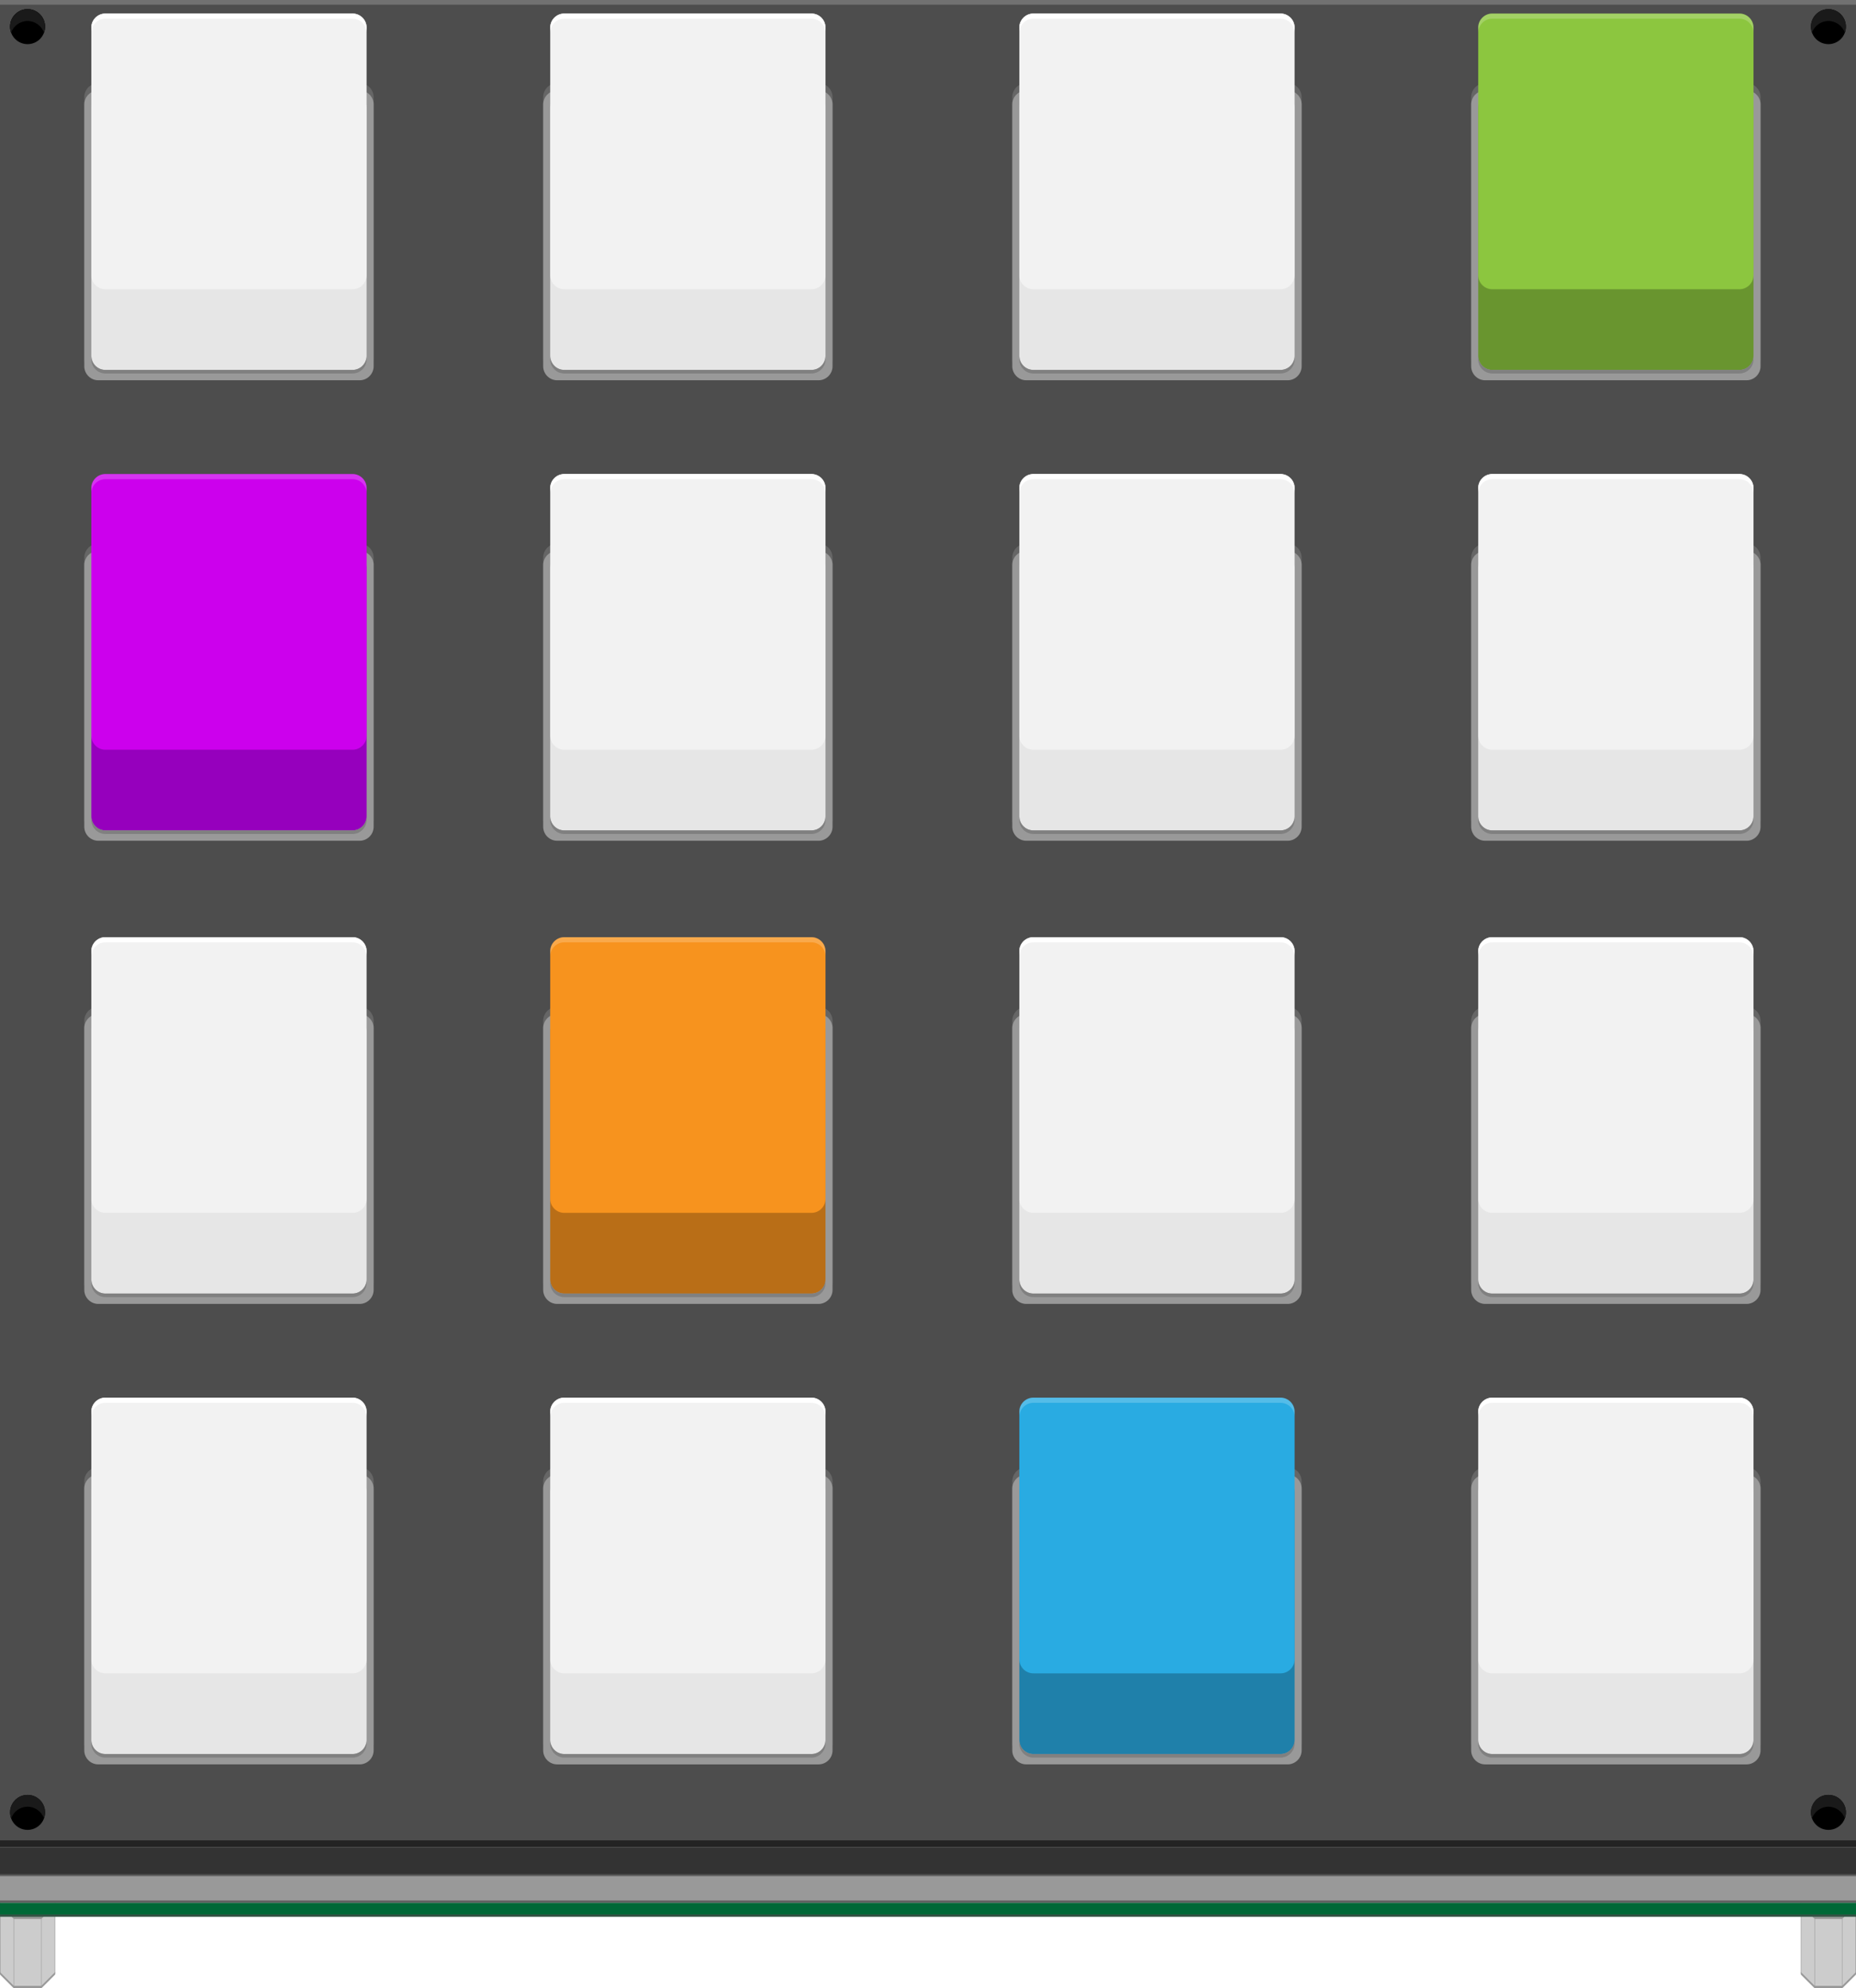 <?xml version="1.0" encoding="utf-8"?>
<!-- Generator: Adobe Illustrator 15.1.0, SVG Export Plug-In . SVG Version: 6.00 Build 0)  -->
<!DOCTYPE svg PUBLIC "-//W3C//DTD SVG 1.1//EN" "http://www.w3.org/Graphics/SVG/1.1/DTD/svg11.dtd">
<svg version="1.1" id="Ebene_1" xmlns:svg="http://www.w3.org/2000/svg"
	 xmlns="http://www.w3.org/2000/svg" xmlns:xlink="http://www.w3.org/1999/xlink" x="0px" y="0px" width="286.332px"
	 height="306.639px" viewBox="0 0 286.332 306.639" enable-background="new 0 0 286.332 306.639" xml:space="preserve">
<g>
	<g>
		<rect x="277.827" y="295.622" fill="#CCCCCC" width="8.504" height="8.894"/>
		<polygon fill="#CCCCCC" points="279.954,306.639 277.827,304.515 279.954,300.833 284.206,300.833 286.332,304.515 
			284.206,306.639 		"/>
		<polygon fill="#999999" points="277.827,304.142 279.954,306.266 284.206,306.266 286.332,304.142 286.332,304.515 
			284.206,306.639 279.954,306.639 277.827,304.515 		"/>
		<polygon fill="#999999" points="277.827,293.461 279.954,295.585 284.206,295.585 286.332,293.461 286.332,293.834 
			284.206,295.958 279.954,295.958 277.827,293.834 		"/>
		<rect x="279.952" y="295.787" fill="#999999" width="0.071" height="10.641"/>
		<rect x="284.188" y="295.787" fill="#999999" width="0.072" height="10.641"/>
		<rect x="286.258" y="293.708" fill="#999999" width="0.072" height="10.641"/>
		<rect x="277.827" y="293.708" fill="#999999" width="0.071" height="10.641"/>
	</g>
	<g>
		<rect y="295.622" fill="#CCCCCC" width="8.504" height="8.894"/>
		<polygon fill="#CCCCCC" points="2.127,306.639 0,304.515 2.127,300.833 6.379,300.833 8.505,304.515 6.379,306.639 		"/>
		<polygon fill="#999999" points="0,304.142 2.127,306.266 6.379,306.266 8.505,304.142 8.505,304.515 6.379,306.639 2.127,306.639 
			0,304.515 		"/>
		<polygon fill="#999999" points="0,293.461 2.127,295.585 6.379,295.585 8.505,293.461 8.505,293.834 6.379,295.958 2.127,295.958 
			0,293.834 		"/>
		<rect x="2.125" y="295.787" fill="#999999" width="0.072" height="10.641"/>
		<rect x="6.361" y="295.787" fill="#999999" width="0.072" height="10.641"/>
		<rect x="8.432" y="293.708" fill="#999999" width="0.072" height="10.641"/>
		<rect y="293.708" fill="#999999" width="0.072" height="10.641"/>
	</g>
	<g>
		<path fill="#4D4D4D" d="M0,0v284.904h286.332V0H0z"/>
		<rect y="0" opacity="0.2" fill="#FFFFFF" enable-background="new    " width="286.332" height="0.72"/>
		<rect y="283.832" opacity="0.55" enable-background="new    " width="286.332" height="1.08"/>
		<g>
			<path fill="#666666" d="M57.643,55.365c0,1.188-0.972,2.16-2.16,2.16H15.164c-1.188,0-2.16-0.972-2.16-2.16V14.987
				c0-1.188,0.972-2.159,2.16-2.159h40.319c1.188,0,2.16,0.972,2.16,2.159V55.365z"/>
		</g>
		<g>
			<path fill="#666666" d="M128.439,55.364c0,1.188-0.972,2.16-2.16,2.16h-40.32c-1.188,0-2.16-0.972-2.16-2.16V14.987
				c0-1.188,0.972-2.159,2.16-2.159h40.32c1.188,0,2.16,0.972,2.16,2.159V55.364z"/>
		</g>
		<g>
			<path fill="#666666" d="M128.439,126.384c0,1.188-0.972,2.16-2.16,2.16h-40.32c-1.188,0-2.16-0.973-2.16-2.16V86.005
				c0-1.188,0.972-2.16,2.16-2.16h40.32c1.188,0,2.16,0.972,2.16,2.16V126.384z"/>
		</g>
		<g>
			<path fill="#666666" d="M57.643,126.385c0,1.188-0.972,2.16-2.16,2.16h-40.32c-1.188,0-2.16-0.973-2.16-2.16V86.006
				c0-1.188,0.972-2.16,2.16-2.16h40.319c1.188,0,2.16,0.972,2.16,2.16L57.643,126.385L57.643,126.385z"/>
		</g>
		<g>
			<path fill="#999999" d="M57.643,56.489c0,1.188-0.972,2.16-2.16,2.16H15.164c-1.188,0-2.16-0.972-2.16-2.16V16.111
				c0-1.188,0.972-2.159,2.16-2.159h40.319c1.188,0,2.16,0.972,2.16,2.159V56.489z"/>
		</g>
		<g>
			<path fill="#999999" d="M128.439,56.489c0,1.188-0.972,2.16-2.16,2.16h-40.32c-1.188,0-2.16-0.972-2.16-2.16V16.112
				c0-1.188,0.972-2.159,2.16-2.159h40.32c1.188,0,2.16,0.972,2.16,2.159V56.489z"/>
		</g>
		<g>
			<path fill="#999999" d="M128.439,127.509c0,1.188-0.972,2.16-2.16,2.16h-40.32c-1.188,0-2.16-0.973-2.16-2.16V87.13
				c0-1.188,0.972-2.16,2.16-2.16h40.32c1.188,0,2.16,0.972,2.16,2.16V127.509z"/>
		</g>
		<g>
			<path fill="#999999" d="M57.643,127.508c0,1.188-0.972,2.16-2.16,2.16h-40.32c-1.188,0-2.16-0.973-2.16-2.16V87.129
				c0-1.188,0.972-2.16,2.16-2.16h40.319c1.188,0,2.16,0.972,2.16,2.16L57.643,127.508L57.643,127.508z"/>
		</g>
		<path fill="#E6E6E6" d="M56.555,54.893c0,1.188-0.972,2.16-2.16,2.16H16.251c-1.188,0-2.16-0.972-2.16-2.16v-38.2
			c0-1.188,0.972-2.159,2.16-2.159h38.143c1.188,0,2.16,0.972,2.16,2.159L56.555,54.893L56.555,54.893z"/>
		<path fill="#E6E6E6" d="M127.351,54.893c0,1.188-0.973,2.16-2.16,2.16H87.046c-1.188,0-2.16-0.972-2.16-2.16v-38.2
			c0-1.188,0.973-2.159,2.16-2.159h38.145c1.188,0,2.16,0.972,2.16,2.159V54.893z"/>
		<path fill="#E6E6E6" d="M127.351,125.912c0,1.188-0.973,2.159-2.16,2.159H87.046c-1.188,0-2.16-0.972-2.16-2.159v-38.2
			c0-1.188,0.973-2.16,2.16-2.16h38.145c1.188,0,2.16,0.972,2.16,2.16V125.912z"/>
		<path fill="#9600BD" d="M56.555,125.912c0,1.188-0.972,2.159-2.16,2.159H16.251c-1.188,0-2.16-0.972-2.16-2.159v-38.2
			c0-1.188,0.972-2.16,2.16-2.16h38.144c1.188,0,2.16,0.972,2.16,2.16V125.912z"/>
		<path fill="#808080" d="M14.091,55.441c0,1.188,0.972,2.16,2.16,2.16h38.143c1.188,0,2.16-0.972,2.16-2.16v-0.548
			c0,1.188-0.972,2.16-2.16,2.16H16.251c-1.188,0-2.16-0.972-2.16-2.16V55.441z"/>
		<path fill="#808080" d="M84.886,55.441c0,1.188,0.973,2.16,2.16,2.16h38.145c1.188,0,2.16-0.972,2.16-2.16v-0.548
			c0,1.188-0.973,2.16-2.16,2.16H87.046c-1.188,0-2.16-0.972-2.16-2.16V55.441z"/>
		<path fill="#808080" d="M84.886,126.46c0,1.188,0.973,2.16,2.16,2.16h38.145c1.188,0,2.16-0.974,2.16-2.16v-0.549
			c0,1.188-0.973,2.159-2.16,2.159H87.046c-1.188,0-2.16-0.972-2.16-2.159V126.46z"/>
		<path fill="#808080" d="M56.555,126.46c0,1.188-0.972,2.16-2.16,2.16H16.251c-1.188,0-2.16-0.974-2.16-2.16v-0.549
			c0,1.188,0.972,2.159,2.16,2.159h38.144c1.188,0,2.16-0.972,2.16-2.159V126.46z"/>
		<g>
			<path fill="#666666" d="M200.809,55.365c0,1.188-0.972,2.16-2.16,2.16H158.33c-1.188,0-2.16-0.972-2.16-2.16V14.987
				c0-1.188,0.973-2.159,2.16-2.159h40.318c1.188,0,2.16,0.972,2.16,2.159V55.365z"/>
		</g>
		<g>
			<path fill="#666666" d="M271.605,55.364c0,1.188-0.973,2.16-2.16,2.16h-40.32c-1.188,0-2.16-0.972-2.16-2.16V14.987
				c0-1.188,0.973-2.159,2.16-2.159h40.32c1.188,0,2.16,0.972,2.16,2.159V55.364z"/>
		</g>
		<g>
			<path fill="#666666" d="M271.605,126.384c0,1.188-0.973,2.16-2.16,2.16h-40.32c-1.188,0-2.16-0.973-2.16-2.16V86.005
				c0-1.188,0.973-2.16,2.16-2.16h40.32c1.188,0,2.16,0.972,2.16,2.16V126.384z"/>
		</g>
		<g>
			<path fill="#666666" d="M200.809,126.385c0,1.188-0.973,2.16-2.16,2.16H158.33c-1.188,0-2.16-0.973-2.16-2.16V86.006
				c0-1.188,0.973-2.16,2.16-2.16h40.318c1.188,0,2.16,0.972,2.16,2.16V126.385L200.809,126.385z"/>
		</g>
		<g>
			<path fill="#999999" d="M200.809,56.489c0,1.188-0.972,2.16-2.16,2.16H158.33c-1.188,0-2.16-0.972-2.16-2.16V16.111
				c0-1.188,0.973-2.159,2.16-2.159h40.318c1.188,0,2.16,0.972,2.16,2.159V56.489z"/>
		</g>
		<g>
			<path fill="#999999" d="M271.605,56.489c0,1.188-0.973,2.16-2.16,2.16h-40.32c-1.188,0-2.16-0.972-2.16-2.16V16.112
				c0-1.188,0.973-2.159,2.16-2.159h40.32c1.188,0,2.16,0.972,2.16,2.159V56.489z"/>
		</g>
		<g>
			<path fill="#999999" d="M271.605,127.509c0,1.188-0.973,2.16-2.16,2.16h-40.32c-1.188,0-2.16-0.973-2.16-2.16V87.13
				c0-1.188,0.973-2.16,2.16-2.16h40.32c1.188,0,2.16,0.972,2.16,2.16V127.509z"/>
		</g>
		<g>
			<path fill="#999999" d="M200.809,127.508c0,1.188-0.973,2.16-2.16,2.16H158.33c-1.188,0-2.16-0.973-2.16-2.16V87.129
				c0-1.188,0.973-2.16,2.16-2.16h40.318c1.188,0,2.16,0.972,2.16,2.16V127.508L200.809,127.508z"/>
		</g>
		<path fill="#E6E6E6" d="M199.721,54.893c0,1.188-0.973,2.16-2.16,2.16h-38.144c-1.188,0-2.16-0.972-2.16-2.16v-38.2
			c0-1.188,0.974-2.159,2.16-2.159h38.144c1.188,0,2.16,0.972,2.16,2.159V54.893z"/>
		<path fill="#69952F" d="M270.518,54.893c0,1.188-0.974,2.16-2.16,2.16h-38.146c-1.188,0-2.16-0.972-2.16-2.16v-38.2
			c0-1.188,0.974-2.159,2.16-2.159h38.146c1.188,0,2.16,0.972,2.16,2.159V54.893z"/>
		<path fill="#E6E6E6" d="M270.518,125.912c0,1.188-0.974,2.159-2.16,2.159h-38.146c-1.188,0-2.16-0.972-2.16-2.159v-38.2
			c0-1.188,0.974-2.16,2.16-2.16h38.146c1.188,0,2.16,0.972,2.16,2.16V125.912z"/>
		<path fill="#E6E6E6" d="M199.721,125.912c0,1.188-0.973,2.159-2.16,2.159h-38.144c-1.188,0-2.16-0.972-2.16-2.159v-38.2
			c0-1.188,0.972-2.16,2.16-2.16h38.144c1.188,0,2.16,0.972,2.16,2.16V125.912z"/>
		<path fill="#808080" d="M157.257,55.441c0,1.188,0.974,2.16,2.16,2.16h38.144c1.188,0,2.16-0.972,2.16-2.16v-0.548
			c0,1.188-0.973,2.16-2.16,2.16h-38.144c-1.188,0-2.16-0.972-2.16-2.16V55.441z"/>
		<path fill="#808080" d="M228.052,55.441c0,1.188,0.974,2.16,2.16,2.16h38.146c1.188,0,2.16-0.972,2.16-2.16v-0.548
			c0,1.188-0.974,2.16-2.16,2.16h-38.146c-1.188,0-2.16-0.972-2.16-2.16V55.441L228.052,55.441z"/>
		<path fill="#808080" d="M228.052,126.46c0,1.188,0.974,2.16,2.16,2.16h38.146c1.188,0,2.16-0.974,2.16-2.16v-0.549
			c0,1.188-0.974,2.159-2.16,2.159h-38.146c-1.188,0-2.16-0.972-2.16-2.159V126.46L228.052,126.46z"/>
		<path fill="#808080" d="M199.721,126.46c0,1.188-0.973,2.16-2.16,2.16h-38.144c-1.188,0-2.16-0.974-2.16-2.16v-0.549
			c0,1.188,0.972,2.159,2.16,2.159h38.144c1.188,0,2.16-0.972,2.16-2.159V126.46z"/>
		<g>
			<path fill="#666666" d="M57.643,197.816c0,1.188-0.972,2.16-2.16,2.16H15.164c-1.188,0-2.16-0.972-2.16-2.16v-40.379
				c0-1.188,0.972-2.16,2.16-2.16h40.319c1.188,0,2.16,0.973,2.16,2.16V197.816z"/>
		</g>
		<g>
			<path fill="#666666" d="M128.439,197.815c0,1.188-0.972,2.16-2.16,2.16h-40.32c-1.188,0-2.16-0.972-2.16-2.16v-40.377
				c0-1.188,0.972-2.16,2.16-2.16h40.32c1.188,0,2.16,0.973,2.16,2.16V197.815z"/>
		</g>
		<g>
			<path fill="#666666" d="M128.439,268.834c0,1.188-0.972,2.16-2.16,2.16h-40.32c-1.188,0-2.16-0.973-2.16-2.16v-40.379
				c0-1.188,0.972-2.16,2.16-2.16h40.32c1.188,0,2.16,0.972,2.16,2.16V268.834z"/>
		</g>
		<g>
			<path fill="#666666" d="M57.643,268.835c0,1.188-0.972,2.16-2.16,2.16h-40.32c-1.188,0-2.16-0.973-2.16-2.16v-40.379
				c0-1.188,0.972-2.16,2.16-2.16h40.319c1.188,0,2.16,0.972,2.16,2.16L57.643,268.835L57.643,268.835z"/>
		</g>
		<g>
			<path fill="#999999" d="M57.643,198.94c0,1.188-0.972,2.16-2.16,2.16H15.164c-1.188,0-2.16-0.972-2.16-2.16v-40.379
				c0-1.188,0.972-2.16,2.16-2.16h40.319c1.188,0,2.16,0.973,2.16,2.16V198.94z"/>
		</g>
		<g>
			<path fill="#999999" d="M128.439,198.939c0,1.188-0.972,2.16-2.16,2.16h-40.32c-1.188,0-2.16-0.972-2.16-2.16v-40.377
				c0-1.188,0.972-2.16,2.16-2.16h40.32c1.188,0,2.16,0.973,2.16,2.16V198.939z"/>
		</g>
		<g>
			<path fill="#999999" d="M128.439,269.959c0,1.188-0.972,2.16-2.16,2.16h-40.32c-1.188,0-2.16-0.973-2.16-2.16V229.58
				c0-1.188,0.972-2.16,2.16-2.16h40.32c1.188,0,2.16,0.972,2.16,2.16V269.959z"/>
		</g>
		<g>
			<path fill="#999999" d="M57.643,269.958c0,1.188-0.972,2.16-2.16,2.16h-40.32c-1.188,0-2.16-0.973-2.16-2.16V229.58
				c0-1.188,0.972-2.16,2.16-2.16h40.319c1.188,0,2.16,0.972,2.16,2.16L57.643,269.958L57.643,269.958z"/>
		</g>
		<path fill="#E6E6E6" d="M56.555,197.342c0,1.188-0.972,2.16-2.16,2.16H16.251c-1.188,0-2.16-0.973-2.16-2.16v-38.199
			c0-1.188,0.972-2.16,2.16-2.16h38.143c1.188,0,2.16,0.974,2.16,2.16L56.555,197.342L56.555,197.342z"/>
		<path fill="#B96E17" d="M127.351,197.342c0,1.188-0.973,2.16-2.16,2.16H87.046c-1.188,0-2.16-0.973-2.16-2.16v-38.199
			c0-1.188,0.973-2.16,2.16-2.16h38.145c1.188,0,2.16,0.974,2.16,2.16V197.342z"/>
		<path fill="#E6E6E6" d="M127.351,268.362c0,1.188-0.973,2.16-2.16,2.16H87.046c-1.188,0-2.16-0.972-2.16-2.16v-38.198
			c0-1.188,0.973-2.16,2.16-2.16h38.145c1.188,0,2.16,0.972,2.16,2.16V268.362z"/>
		<path fill="#E6E6E6" d="M56.555,268.362c0,1.188-0.972,2.16-2.16,2.16H16.251c-1.188,0-2.16-0.972-2.16-2.16v-38.198
			c0-1.188,0.972-2.16,2.16-2.16h38.144c1.188,0,2.16,0.972,2.16,2.16V268.362z"/>
		<path fill="#808080" d="M14.091,197.891c0,1.188,0.972,2.16,2.16,2.16h38.143c1.188,0,2.16-0.973,2.16-2.16v-0.549
			c0,1.188-0.972,2.16-2.16,2.16H16.251c-1.188,0-2.16-0.973-2.16-2.16V197.891z"/>
		<path fill="#808080" d="M84.886,197.891c0,1.188,0.973,2.16,2.16,2.16h38.145c1.188,0,2.16-0.973,2.16-2.16v-0.549
			c0,1.188-0.973,2.16-2.16,2.16H87.046c-1.188,0-2.16-0.973-2.16-2.16V197.891z"/>
		<path fill="#808080" d="M84.886,268.911c0,1.188,0.973,2.159,2.16,2.159h38.145c1.188,0,2.16-0.973,2.16-2.159v-0.55
			c0,1.188-0.973,2.16-2.16,2.16H87.046c-1.188,0-2.16-0.972-2.16-2.16V268.911z"/>
		<path fill="#808080" d="M56.555,268.911c0,1.188-0.972,2.159-2.16,2.159H16.251c-1.188,0-2.16-0.973-2.16-2.159v-0.55
			c0,1.188,0.972,2.16,2.16,2.16h38.144c1.188,0,2.16-0.972,2.16-2.16V268.911z"/>
		<g>
			<path fill="#666666" d="M200.809,197.816c0,1.188-0.972,2.16-2.16,2.16H158.33c-1.188,0-2.16-0.972-2.16-2.16v-40.379
				c0-1.188,0.973-2.16,2.16-2.16h40.318c1.188,0,2.16,0.973,2.16,2.16V197.816z"/>
		</g>
		<g>
			<path fill="#666666" d="M271.605,197.815c0,1.188-0.973,2.16-2.16,2.16h-40.32c-1.188,0-2.16-0.972-2.16-2.16v-40.377
				c0-1.188,0.973-2.16,2.16-2.16h40.32c1.188,0,2.16,0.973,2.16,2.16V197.815z"/>
		</g>
		<g>
			<path fill="#666666" d="M271.605,268.834c0,1.188-0.973,2.16-2.16,2.16h-40.32c-1.188,0-2.16-0.973-2.16-2.16v-40.379
				c0-1.188,0.973-2.16,2.16-2.16h40.32c1.188,0,2.16,0.972,2.16,2.16V268.834z"/>
		</g>
		<g>
			<path fill="#666666" d="M200.809,268.835c0,1.188-0.973,2.16-2.16,2.16H158.33c-1.188,0-2.16-0.973-2.16-2.16v-40.379
				c0-1.188,0.973-2.16,2.16-2.16h40.318c1.188,0,2.16,0.972,2.16,2.16V268.835L200.809,268.835z"/>
		</g>
		<g>
			<path fill="#999999" d="M200.809,198.94c0,1.188-0.972,2.16-2.16,2.16H158.33c-1.188,0-2.16-0.972-2.16-2.16v-40.379
				c0-1.188,0.973-2.16,2.16-2.16h40.318c1.188,0,2.16,0.973,2.16,2.16V198.94z"/>
		</g>
		<g>
			<path fill="#999999" d="M271.605,198.939c0,1.188-0.973,2.16-2.16,2.16h-40.32c-1.188,0-2.16-0.972-2.16-2.16v-40.377
				c0-1.188,0.973-2.16,2.16-2.16h40.32c1.188,0,2.16,0.973,2.16,2.16V198.939z"/>
		</g>
		<g>
			<path fill="#999999" d="M271.605,269.959c0,1.188-0.973,2.16-2.16,2.16h-40.32c-1.188,0-2.16-0.973-2.16-2.16V229.58
				c0-1.188,0.973-2.16,2.16-2.16h40.32c1.188,0,2.16,0.972,2.16,2.16V269.959z"/>
		</g>
		<g>
			<path fill="#999999" d="M200.809,269.958c0,1.188-0.973,2.16-2.16,2.16H158.33c-1.188,0-2.16-0.973-2.16-2.16V229.58
				c0-1.188,0.973-2.16,2.16-2.16h40.318c1.188,0,2.16,0.972,2.16,2.16V269.958L200.809,269.958z"/>
		</g>
		<path fill="#E6E6E6" d="M199.721,197.342c0,1.188-0.973,2.16-2.16,2.16h-38.144c-1.188,0-2.16-0.973-2.16-2.16v-38.199
			c0-1.188,0.974-2.16,2.16-2.16h38.144c1.188,0,2.16,0.974,2.16,2.16V197.342z"/>
		<path fill="#E6E6E6" d="M270.518,197.342c0,1.188-0.974,2.16-2.16,2.16h-38.146c-1.188,0-2.16-0.973-2.16-2.16v-38.199
			c0-1.188,0.974-2.16,2.16-2.16h38.146c1.188,0,2.16,0.974,2.16,2.16V197.342z"/>
		<path fill="#E6E6E6" d="M270.518,268.362c0,1.188-0.974,2.16-2.16,2.16h-38.146c-1.188,0-2.16-0.972-2.16-2.16v-38.198
			c0-1.188,0.974-2.16,2.16-2.16h38.146c1.188,0,2.16,0.972,2.16,2.16V268.362z"/>
		<path fill="#1F80AA" d="M199.721,268.362c0,1.188-0.973,2.16-2.16,2.16h-38.144c-1.188,0-2.16-0.972-2.16-2.16v-38.198
			c0-1.188,0.972-2.16,2.16-2.16h38.144c1.188,0,2.16,0.972,2.16,2.16V268.362z"/>
		<path fill="#808080" d="M157.257,197.891c0,1.188,0.974,2.16,2.16,2.16h38.144c1.188,0,2.16-0.973,2.16-2.16v-0.549
			c0,1.188-0.973,2.16-2.16,2.16h-38.144c-1.188,0-2.16-0.973-2.16-2.16V197.891z"/>
		<path fill="#808080" d="M228.052,197.891c0,1.188,0.974,2.16,2.16,2.16h38.146c1.188,0,2.16-0.973,2.16-2.16v-0.549
			c0,1.188-0.974,2.16-2.16,2.16h-38.146c-1.188,0-2.16-0.973-2.16-2.16V197.891L228.052,197.891z"/>
		<path fill="#808080" d="M228.052,268.911c0,1.188,0.974,2.159,2.16,2.159h38.146c1.188,0,2.16-0.973,2.16-2.159v-0.55
			c0,1.188-0.974,2.16-2.16,2.16h-38.146c-1.188,0-2.16-0.972-2.16-2.16V268.911L228.052,268.911z"/>
		<path fill="#808080" d="M199.721,268.911c0,1.188-0.973,2.159-2.16,2.159h-38.144c-1.188,0-2.16-0.973-2.16-2.159v-0.55
			c0,1.188,0.972,2.16,2.16,2.16h38.144c1.188,0,2.16-0.972,2.16-2.16V268.911z"/>
		<rect y="284.905" fill="#333333" width="286.332" height="4.278"/>
		<rect y="289.183" fill="#999999" width="286.332" height="4.278"/>
		<rect y="293.461" fill="#006837" width="286.332" height="2.16"/>
		<rect y="295.261" opacity="0.71" fill="#4D4D4D" enable-background="new    " width="286.332" height="0.36"/>
		<rect y="293.101" opacity="0.71" fill="#4D4D4D" enable-background="new    " width="286.332" height="0.36"/>
		<rect y="289.003" opacity="0.71" fill="#4D4D4D" enable-background="new    " width="286.332" height="0.359"/>
		<g>
			<circle cx="282.079" cy="4.11" r="2.7"/>
			<circle cx="4.252" cy="279.519" r="2.7"/>
			<path fill="#1A1A1A" d="M4.252,278.649c1.168,0,2.154,0.746,2.53,1.785c0.104-0.287,0.17-0.593,0.17-0.915
				c0-1.491-1.209-2.7-2.7-2.7c-1.491,0-2.7,1.209-2.7,2.7c0,0.322,0.066,0.628,0.17,0.915
				C2.098,279.395,3.083,278.649,4.252,278.649z"/>
			<path fill="#1A1A1A" d="M4.252,3.24c1.168,0,2.154,0.747,2.53,1.785c0.104-0.287,0.17-0.592,0.17-0.915
				c0-1.49-1.209-2.699-2.7-2.699c-1.491,0-2.7,1.209-2.7,2.699c0,0.323,0.066,0.628,0.17,0.915C2.098,3.987,3.083,3.24,4.252,3.24z
				"/>
			<circle cx="4.252" cy="4.11" r="2.7"/>
			<circle cx="282.079" cy="279.519" r="2.7"/>
			<path fill="#1A1A1A" d="M282.079,278.649c1.168,0,2.153,0.746,2.53,1.785c0.104-0.287,0.17-0.593,0.17-0.915
				c0-1.491-1.209-2.7-2.7-2.7s-2.7,1.209-2.7,2.7c0,0.322,0.066,0.628,0.17,0.915C279.924,279.395,280.911,278.649,282.079,278.649
				z"/>
			<path fill="#1A1A1A" d="M4.252,3.24c1.168,0,2.154,0.747,2.53,1.785c0.104-0.287,0.17-0.592,0.17-0.915
				c0-1.49-1.209-2.699-2.7-2.699c-1.491,0-2.7,1.209-2.7,2.699c0,0.323,0.066,0.628,0.17,0.915C2.098,3.987,3.084,3.24,4.252,3.24z
				"/>
			<path fill="#1A1A1A" d="M282.078,3.24c1.168,0,2.154,0.747,2.531,1.785c0.104-0.287,0.17-0.592,0.17-0.915
				c0-1.49-1.209-2.699-2.701-2.699c-1.49,0-2.699,1.209-2.699,2.699c0,0.323,0.066,0.628,0.17,0.915
				C279.923,3.987,280.91,3.24,282.078,3.24z"/>
		</g>
		<g>
			<g>
				<path fill="#F2F2F2" d="M56.555,42.448c0,1.188-0.972,2.16-2.16,2.16H16.251c-1.188,0-2.16-0.972-2.16-2.16V4.25
					c0-1.188,0.972-2.16,2.16-2.16h38.143c1.188,0,2.16,0.972,2.16,2.16L56.555,42.448L56.555,42.448z"/>
				<path fill="#F2F2F2" d="M127.351,42.448c0,1.188-0.973,2.16-2.16,2.16H87.046c-1.188,0-2.16-0.972-2.16-2.16V4.25
					c0-1.188,0.973-2.16,2.16-2.16h38.145c1.188,0,2.16,0.972,2.16,2.16V42.448z"/>
				<path fill="#F2F2F2" d="M127.351,113.468c0,1.188-0.973,2.16-2.16,2.16H87.046c-1.188,0-2.16-0.974-2.16-2.16V75.269
					c0-1.188,0.973-2.16,2.16-2.16h38.145c1.188,0,2.16,0.974,2.16,2.16V113.468z"/>
				<path fill="#CC00ED" d="M56.555,113.468c0,1.188-0.972,2.16-2.16,2.16H16.251c-1.188,0-2.16-0.974-2.16-2.16V75.269
					c0-1.188,0.972-2.16,2.16-2.16h38.144c1.188,0,2.16,0.974,2.16,2.16V113.468z"/>
				<path fill="#F2F2F2" d="M199.721,42.448c0,1.188-0.973,2.16-2.16,2.16h-38.144c-1.188,0-2.16-0.972-2.16-2.16V4.25
					c0-1.188,0.974-2.16,2.16-2.16h38.144c1.188,0,2.16,0.972,2.16,2.16V42.448z"/>
				<path fill="#8CC63F" d="M270.518,42.448c0,1.188-0.974,2.16-2.16,2.16h-38.146c-1.188,0-2.16-0.972-2.16-2.16V4.25
					c0-1.188,0.974-2.16,2.16-2.16h38.146c1.188,0,2.16,0.972,2.16,2.16V42.448z"/>
				<path fill="#F2F2F2" d="M270.518,113.468c0,1.188-0.974,2.16-2.16,2.16h-38.146c-1.188,0-2.16-0.974-2.16-2.16V75.269
					c0-1.188,0.974-2.16,2.16-2.16h38.146c1.188,0,2.16,0.974,2.16,2.16V113.468z"/>
				<path fill="#F2F2F2" d="M199.721,113.468c0,1.188-0.973,2.16-2.16,2.16h-38.144c-1.188,0-2.16-0.974-2.16-2.16V75.269
					c0-1.188,0.972-2.16,2.16-2.16h38.144c1.188,0,2.16,0.974,2.16,2.16V113.468z"/>
				<path fill="#F2F2F2" d="M56.555,184.898c0,1.189-0.972,2.16-2.16,2.16H16.251c-1.188,0-2.16-0.971-2.16-2.16v-38.199
					c0-1.188,0.972-2.159,2.16-2.159h38.143c1.188,0,2.16,0.973,2.16,2.159L56.555,184.898L56.555,184.898z"/>
				<path fill="#F7931E" d="M127.351,184.898c0,1.189-0.973,2.16-2.16,2.16H87.046c-1.188,0-2.16-0.971-2.16-2.16v-38.199
					c0-1.188,0.973-2.159,2.16-2.159h38.145c1.188,0,2.16,0.973,2.16,2.159V184.898z"/>
				<path fill="#F2F2F2" d="M127.351,255.917c0,1.188-0.973,2.16-2.16,2.16H87.046c-1.188,0-2.16-0.972-2.16-2.16v-38.199
					c0-1.188,0.973-2.16,2.16-2.16h38.145c1.188,0,2.16,0.973,2.16,2.16V255.917z"/>
				<path fill="#F2F2F2" d="M56.555,255.917c0,1.188-0.972,2.16-2.16,2.16H16.251c-1.188,0-2.16-0.972-2.16-2.16v-38.199
					c0-1.188,0.972-2.16,2.16-2.16h38.144c1.188,0,2.16,0.973,2.16,2.16V255.917z"/>
				<path fill="#F2F2F2" d="M199.721,184.898c0,1.189-0.973,2.16-2.16,2.16h-38.144c-1.188,0-2.16-0.971-2.16-2.16v-38.199
					c0-1.188,0.974-2.159,2.16-2.159h38.144c1.188,0,2.16,0.973,2.16,2.159V184.898z"/>
				<path fill="#F2F2F2" d="M270.518,184.898c0,1.189-0.974,2.16-2.16,2.16h-38.146c-1.188,0-2.16-0.971-2.16-2.16v-38.199
					c0-1.188,0.974-2.159,2.16-2.159h38.146c1.188,0,2.16,0.973,2.16,2.159V184.898z"/>
				<path fill="#F2F2F2" d="M270.518,255.917c0,1.188-0.974,2.16-2.16,2.16h-38.146c-1.188,0-2.16-0.972-2.16-2.16v-38.199
					c0-1.188,0.974-2.16,2.16-2.16h38.146c1.188,0,2.16,0.973,2.16,2.16V255.917z"/>
				<path fill="#29ABE2" d="M199.721,255.917c0,1.188-0.973,2.16-2.16,2.16h-38.144c-1.188,0-2.16-0.972-2.16-2.16v-38.199
					c0-1.188,0.972-2.16,2.16-2.16h38.144c1.188,0,2.16,0.973,2.16,2.16V255.917z"/>
			</g>
			<g>
				<path fill="#FFFFFF" d="M14.091,5.046c0-1.188,0.972-2.16,2.16-2.16h38.143c1.188,0,2.16,0.972,2.16,2.16V4.25
					c0-1.188-0.972-2.16-2.16-2.16H16.251c-1.188,0-2.16,0.972-2.16,2.16V5.046z"/>
				<path fill="#FFFFFF" d="M84.886,5.046c0-1.188,0.973-2.16,2.16-2.16h38.143c1.189,0,2.16,0.972,2.16,2.16V4.25
					c0-1.188-0.971-2.16-2.16-2.16H87.046c-1.188,0-2.16,0.972-2.16,2.16V5.046z"/>
				<path opacity="0.2" fill="#FFFFFF" d="M14.091,76.066c0-1.188,0.972-2.16,2.16-2.16h38.143c1.188,0,2.16,0.974,2.16,2.16v-0.797
					c0-1.188-0.972-2.16-2.16-2.16H16.251c-1.188,0-2.16,0.974-2.16,2.16V76.066z"/>
				<path fill="#FFFFFF" d="M84.886,76.066c0-1.188,0.973-2.16,2.16-2.16h38.143c1.189,0,2.16,0.974,2.16,2.16v-0.797
					c0-1.188-0.971-2.16-2.16-2.16H87.046c-1.188,0-2.16,0.974-2.16,2.16V76.066z"/>
				<path fill="#FFFFFF" d="M157.257,5.046c0-1.188,0.974-2.16,2.16-2.16h38.144c1.188,0,2.16,0.972,2.16,2.16V4.25
					c0-1.188-0.973-2.16-2.16-2.16h-38.144c-1.188,0-2.16,0.972-2.16,2.16V5.046z"/>
				<path opacity="0.2" fill="#FFFFFF" d="M228.052,5.046c0-1.188,0.974-2.16,2.16-2.16h38.144c1.188,0,2.16,0.972,2.16,2.16V4.25
					c0-1.188-0.972-2.16-2.16-2.16h-38.144c-1.188,0-2.16,0.972-2.16,2.16V5.046z"/>
				<path fill="#FFFFFF" d="M157.257,76.066c0-1.188,0.974-2.16,2.16-2.16h38.144c1.188,0,2.16,0.974,2.16,2.16v-0.797
					c0-1.188-0.973-2.16-2.16-2.16h-38.144c-1.188,0-2.16,0.974-2.16,2.16V76.066z"/>
				<path fill="#FFFFFF" d="M228.052,76.066c0-1.188,0.974-2.16,2.16-2.16h38.144c1.188,0,2.16,0.974,2.16,2.16v-0.797
					c0-1.188-0.972-2.16-2.16-2.16h-38.144c-1.188,0-2.16,0.974-2.16,2.16V76.066z"/>
				<path fill="#FFFFFF" d="M14.091,147.496c0-1.188,0.972-2.16,2.16-2.16h38.143c1.188,0,2.16,0.973,2.16,2.16v-0.798
					c0-1.188-0.972-2.159-2.16-2.159H16.251c-1.188,0-2.16,0.973-2.16,2.159V147.496z"/>
				<path fill="#FFFFFF" d="M14.091,218.515c0-1.188,0.972-2.16,2.16-2.16h38.143c1.188,0,2.16,0.974,2.16,2.16v-0.797
					c0-1.188-0.972-2.16-2.16-2.16H16.251c-1.188,0-2.16,0.973-2.16,2.16V218.515z"/>
				<path fill="#FFFFFF" d="M84.886,218.515c0-1.188,0.973-2.16,2.16-2.16h38.143c1.189,0,2.16,0.974,2.16,2.16v-0.797
					c0-1.188-0.971-2.16-2.16-2.16H87.046c-1.188,0-2.16,0.973-2.16,2.16V218.515z"/>
				<path fill="#FFFFFF" d="M157.257,147.496c0-1.188,0.974-2.16,2.16-2.16h38.144c1.188,0,2.16,0.973,2.16,2.16v-0.798
					c0-1.188-0.973-2.159-2.16-2.159h-38.144c-1.188,0-2.16,0.973-2.16,2.159V147.496z"/>
				<path fill="#FFFFFF" d="M228.052,147.496c0-1.188,0.974-2.16,2.16-2.16h38.144c1.188,0,2.16,0.973,2.16,2.16v-0.798
					c0-1.188-0.972-2.159-2.16-2.159h-38.144c-1.188,0-2.16,0.973-2.16,2.159V147.496z"/>
				<path opacity="0.2" fill="#FFFFFF" d="M157.257,218.515c0-1.188,0.974-2.16,2.16-2.16h38.144c1.188,0,2.16,0.974,2.16,2.16
					v-0.797c0-1.188-0.973-2.16-2.16-2.16h-38.144c-1.188,0-2.16,0.973-2.16,2.16V218.515z"/>
				<path fill="#FFFFFF" d="M228.052,218.515c0-1.188,0.974-2.16,2.16-2.16h38.144c1.188,0,2.16,0.974,2.16,2.16v-0.797
					c0-1.188-0.972-2.16-2.16-2.16h-38.144c-1.188,0-2.16,0.973-2.16,2.16V218.515z"/>
			</g>
			<path opacity="0.2" fill="#FFFFFF" d="M84.886,147.496c0-1.188,0.973-2.16,2.16-2.16h38.143c1.189,0,2.16,0.973,2.16,2.16v-0.798
				c0-1.188-0.971-2.159-2.16-2.159H87.046c-1.188,0-2.16,0.973-2.16,2.159V147.496z"/>
		</g>
	</g>
</g>
</svg>
